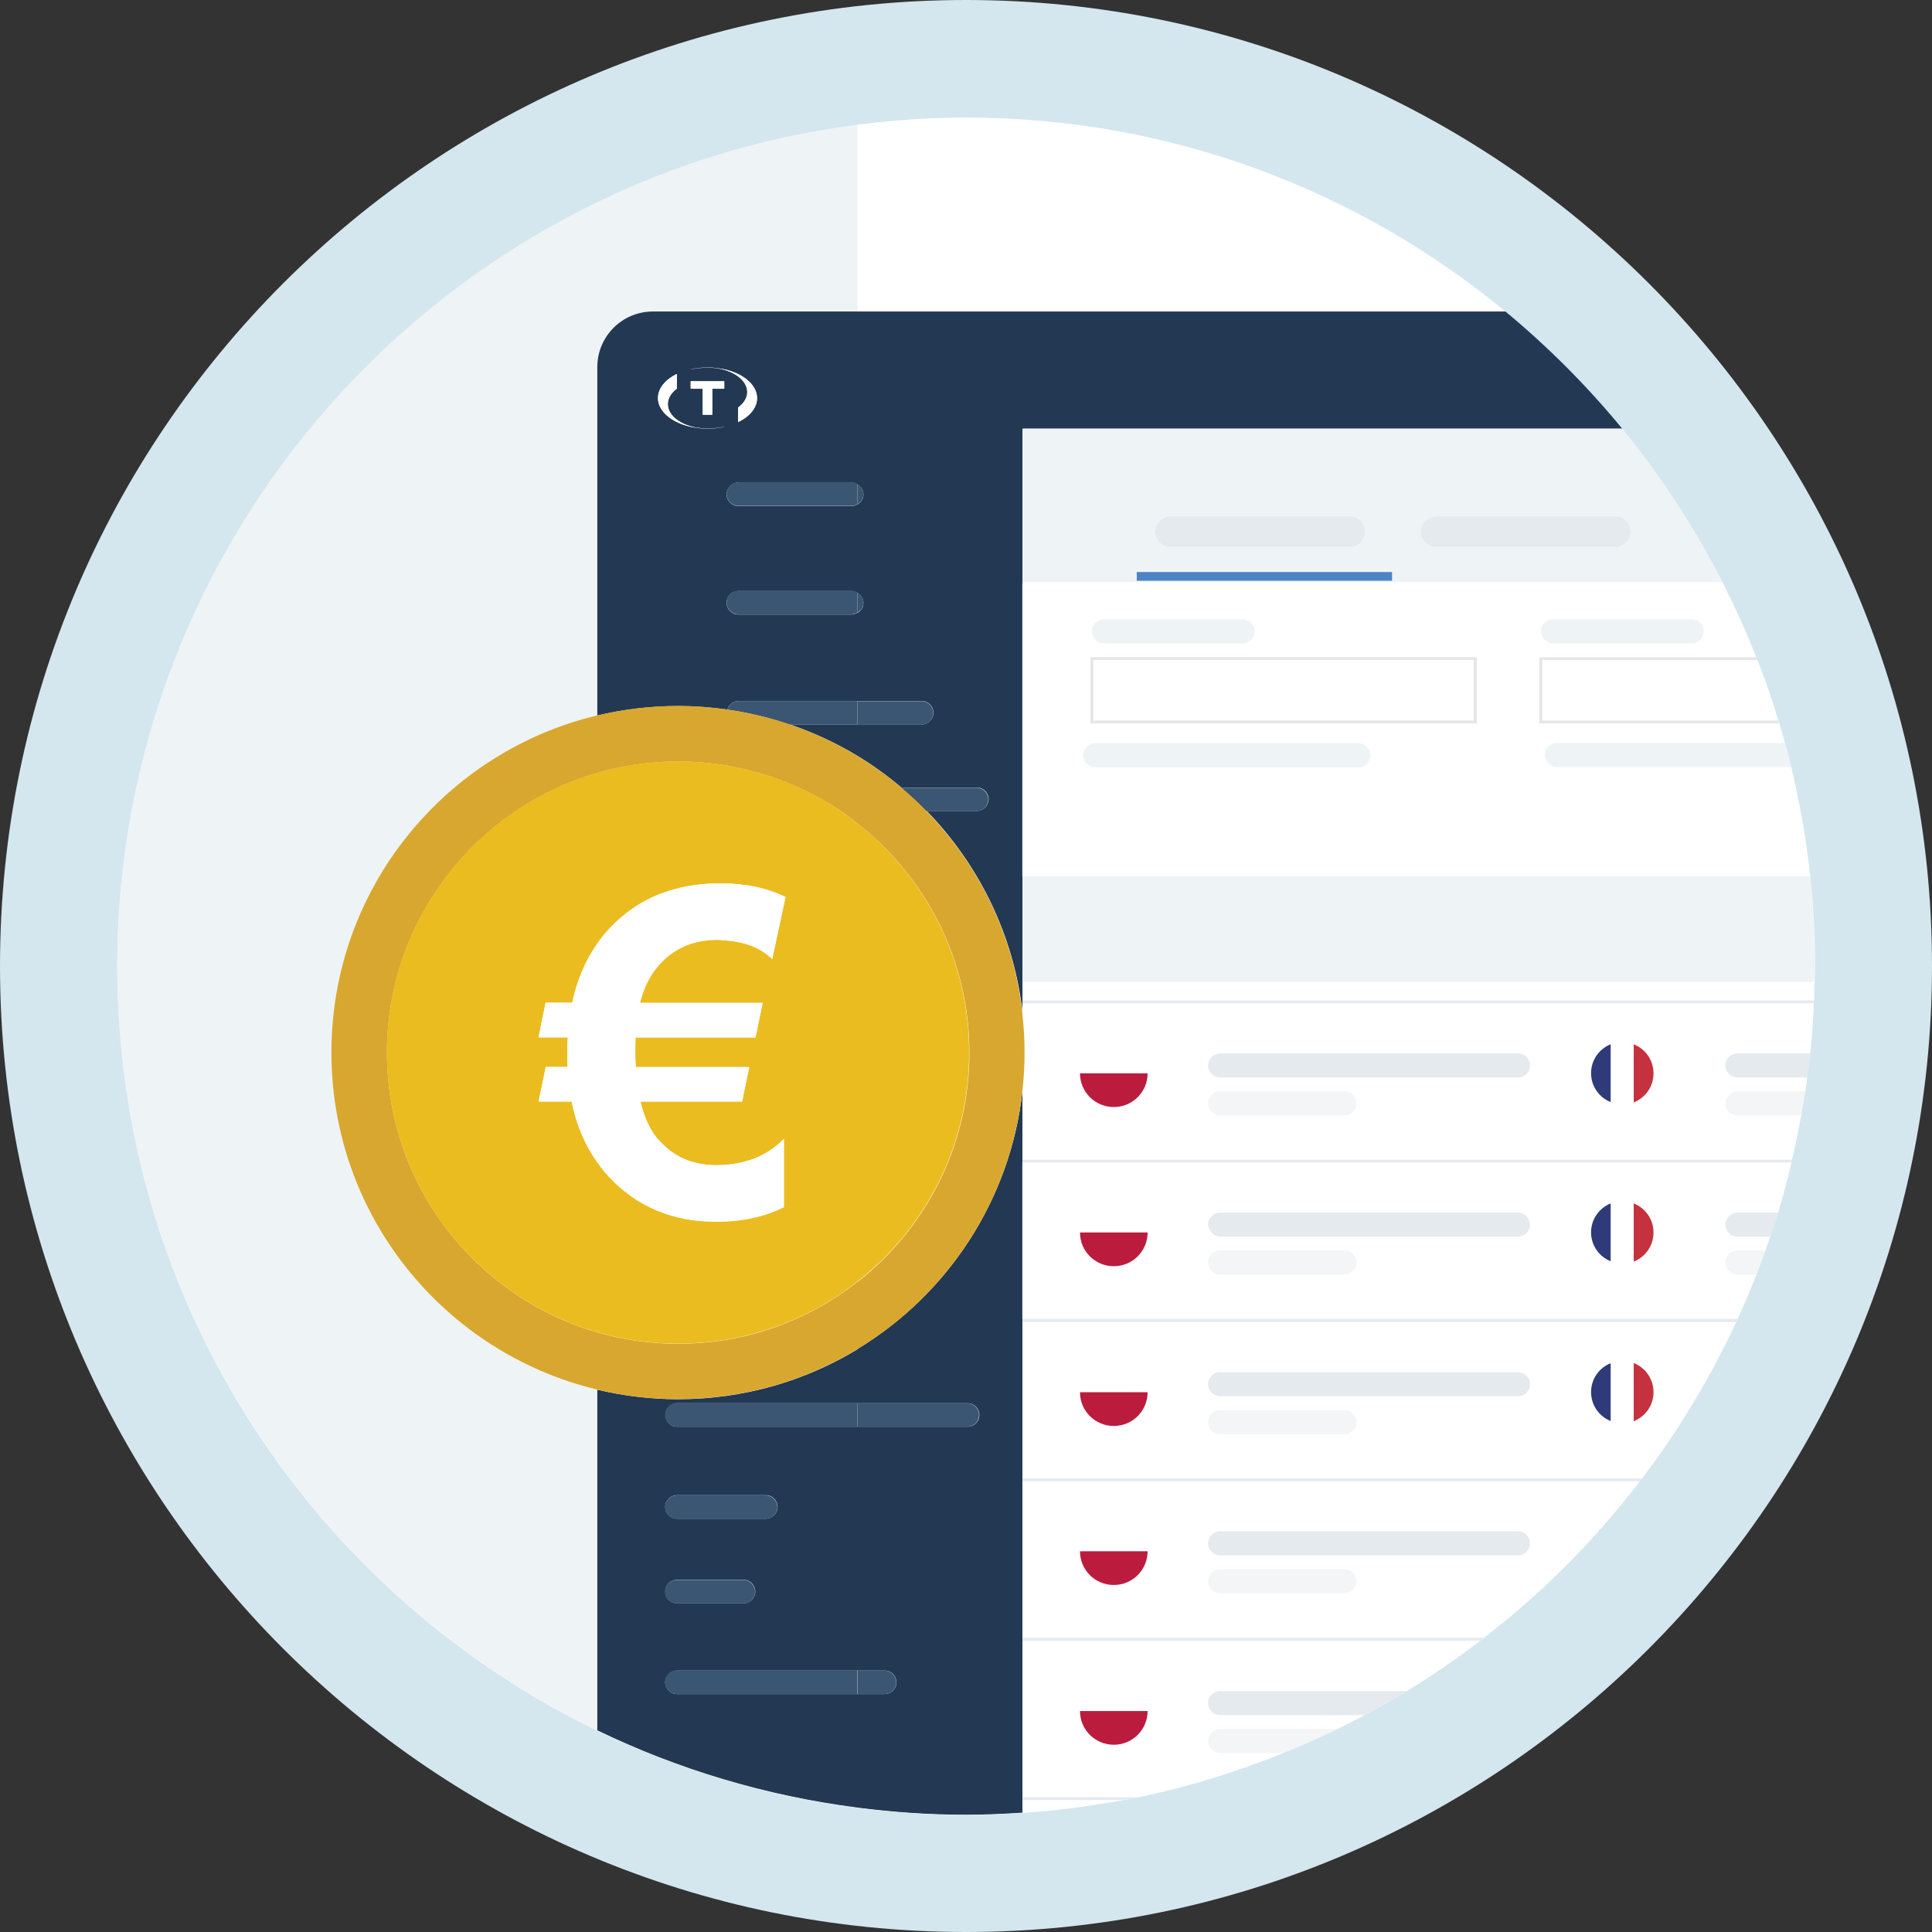 <?xml version="1.0" encoding="UTF-8"?>
<svg xmlns="http://www.w3.org/2000/svg" id="Layer_1" data-name="Layer 1" viewBox="0 0 130 130">
  <rect x="0" y="0" width="130" height="130" fill="#333333" stroke="none"/>
  <defs>
    <style>
      .cls-1 {
        fill: #fff;
      }

      .cls-2 {
        fill: #4d84c4;
      }

      .cls-3 {
        fill: #233953;
      }

      .cls-4 {
        fill: #e5eaf1;
      }

      .cls-5 {
        fill: #2f3a7a;
      }

      .cls-6 {
        fill: #bb1c3e;
      }

      .cls-7 {
        fill: #e4e4e4;
      }

      .cls-8 {
        fill: #ebbc1f;
      }

      .cls-9 {
        fill: #d4e6ee;
      }

      .cls-10 {
        fill: none;
      }

      .cls-11 {
        fill: #eef3f6;
      }

      .cls-12 {
        fill: #e5eaef;
      }

      .cls-13 {
        fill: #d8a72f;
      }

      .cls-14 {
        fill: #f3f5f6;
      }

      .cls-15 {
        fill: #c5313d;
      }

      .cls-16 {
        fill: #3b5672;
      }
    </style>
  </defs>
  <circle class="cls-1" cx="65.26" cy="65.82" r="60.36"></circle>
  <path class="cls-10" d="m101.32,20.96c-9.88-8.16-22.54-13.07-36.32-13.07-2.48,0-4.91.18-7.3.48v12.59h43.63Z"></path>
  <path class="cls-11" d="m7.89,65c0,22.6,13.2,42.18,32.29,51.43v-22.92c-10.26-2.45-17.88-11.67-17.88-22.68s7.63-20.23,17.88-22.68v-23.45c0-2.07,1.68-3.74,3.74-3.74h13.77v-12.59C29.64,11.97,7.89,35.99,7.89,65Z"></path>
  <g>
    <path class="cls-3" d="m101.32,20.96h-57.39c-2.07,0-3.74,1.68-3.74,3.74v23.45c1.75-.42,3.57-.64,5.44-.64,1.12,0,2.23.08,3.31.24.1-.33.39-.58.75-.58h12.33c.44,0,.79.36.79.79s-.36.79-.79.79h-8.86c1.6.55,3.12,1.25,4.55,2.12,1.04.63,2.02,1.34,2.94,2.12h5.08c.44,0,.79.36.79.79s-.36.79-.79.79h-3.37c3.51,3.61,5.87,8.36,6.46,13.64v-.71h0v-.19h0V28.84h40.37c-2.36-2.87-4.98-5.52-7.85-7.88Zm-54.84,3.89c.35-.08.73-.12,1.13-.12,1.84,0,3.33.92,3.33,2.06,0,.66-.5,1.24-1.27,1.62h0v-.99c.38-.28.61-.65.61-1.04,0-.74-.8-1.37-1.9-1.58-.25-.04-.5-.06-.77-.06-.4,0-.77.04-1.13.12h0Zm2.25,3.87c-.35.08-.73.12-1.13.12-1.84,0-3.33-.92-3.33-2.06,0-.66.5-1.24,1.27-1.62h0v.99c-.38.28-.61.65-.61,1.04,0,.74.8,1.37,1.9,1.58.25.04.5.06.77.06.4,0,.77-.04,1.13-.12h0Zm0-2.57h-.81v1.75h-.64v-1.75h-.81v-.5h2.25v.5Zm8.96,15.08c-.12.07-.24.12-.39.12h-7.62c-.44,0-.79-.36-.79-.79s.36-.79.79-.79h7.62c.14,0,.27.05.39.12.24.14.41.38.41.68s-.17.54-.41.68Zm0-7.3c-.12.07-.24.12-.39.12h-7.62c-.44,0-.79-.36-.79-.79s.36-.79.79-.79h7.62c.14,0,.27.05.39.12.24.14.41.38.41.68s-.17.54-.41.68Z"></path>
    <path class="cls-3" d="m57.7,90.79c-3.52,2.13-7.65,3.36-12.07,3.36-1.87,0-3.69-.23-5.44-.64v22.92c5.42,2.62,11.31,4.4,17.51,5.2,2.39.31,4.83.48,7.3.48,1.28,0,2.54-.06,3.8-.14v-.85h0v-.19h0v-10.52h0v-.23h0v-10.52h0v-.19h0v-10.52h0v-.23h0v-10.52h0v-.19h0v-4.59c-.82,7.36-5.06,13.69-11.1,17.35Zm-12.15,15.51h4.48c.44,0,.79.36.79.79s-.36.79-.79.79h-4.48c-.44,0-.79-.36-.79-.79s.36-.79.79-.79Zm-.79-4.9c0-.44.36-.79.79-.79h5.98c.44,0,.79.36.79.79s-.36.79-.79.79h-5.98c-.44,0-.79-.36-.79-.79Zm14.77,12.59h-13.98c-.44,0-.79-.36-.79-.79s.36-.79.79-.79h13.98c.44,0,.79.36.79.79s-.36.79-.79.79Zm6.37-18.78c0,.44-.36.79-.79.79h-19.55c-.44,0-.79-.36-.79-.79s.36-.79.79-.79h19.55c.44,0,.79.36.79.79Z"></path>
  </g>
  <path class="cls-11" d="m68.8,39.18h47.11c-1.88-3.69-4.14-7.16-6.74-10.33h-40.37v10.33Zm27.85-4.43h12.03c.57,0,1.04.46,1.04,1.04s-.46,1.04-1.04,1.04h-12.03c-.57,0-1.04-.46-1.04-1.04s.46-1.04,1.04-1.04Zm-17.86,0h12.03c.57,0,1.04.46,1.04,1.04s-.46,1.04-1.04,1.04h-12.03c-.57,0-1.04-.46-1.04-1.04s.46-1.04,1.04-1.04Zm-2.29,3.75h17.18v.59h-17.18v-.59Z"></path>
  <path class="cls-1" d="m68.8,58.97h52.99c-.26-2.5-.7-4.95-1.28-7.35h-15.75c-.45,0-.81-.36-.81-.81s.36-.81.81-.81h15.33c-.12-.44-.25-.89-.38-1.33h-16.13v-4.45h14.59c-.68-1.72-1.43-3.4-2.27-5.04h-47.11v19.79Zm35.7-17.32h9.33c.45,0,.81.36.81.81s-.36.81-.81.81h-9.33c-.45,0-.81-.36-.81-.81s.36-.81.81-.81Zm-30.21,0h9.33c.45,0,.81.36.81.81s-.36.81-.81.81h-9.33c-.45,0-.81-.36-.81-.81s.36-.81.81-.81Zm-.91,2.56h25.99v4.45h-25.99v-4.45Zm.33,5.78h17.69c.45,0,.81.36.81.81s-.36.81-.81.81h-17.69c-.45,0-.81-.36-.81-.81s.36-.81.81-.81Z"></path>
  <polygon class="cls-1" points="74.95 80.65 74.95 80.65 74.95 80.65 74.95 80.65"></polygon>
  <path class="cls-1" d="m68.8,88.74h48.12c.45-.98.87-1.97,1.26-2.98h-1.28c-.45,0-.81-.36-.81-.81s.36-.81.81-.81h1.89c.11-.31.21-.62.32-.93h-2.21c-.45,0-.81-.36-.81-.81h0c0-.45.36-.81.81-.81h2.74c.34-1.11.63-2.24.9-3.37h-51.75v10.52Zm39.59-7.77c.24-.09.5-.15.77-.15s.53.06.77.15c.78.31,1.33,1.06,1.33,1.95s-.55,1.65-1.33,1.95c-.24.09-.5.15-.77.15s-.53-.06-.77-.15c-.78-.31-1.33-1.06-1.33-1.95s.55-1.65,1.33-1.95Zm-27.1,1.43c0-.45.36-.81.81-.81h20.04c.45,0,.81.36.81.81h0c0,.45-.36.81-.81.81h-20.04c-.45,0-.81-.36-.81-.81h0Zm.81,1.74h8.36c.45,0,.81.36.81.81s-.36.81-.81.81h-8.36c-.45,0-.81-.36-.81-.81s.36-.81.81-.81Zm-7.15-3.49c1.26,0,2.27,1.02,2.27,2.27s-1.02,2.27-2.27,2.27c0,0,0,0,0,0s0,0,0,0c-1.26,0-2.27-1.02-2.27-2.27s1.02-2.27,2.27-2.27c0,0,0,0,0,0s0,0,0,0Z"></path>
  <polygon class="cls-1" points="74.95 69.95 74.95 69.95 74.95 69.95 74.95 69.95"></polygon>
  <polygon class="cls-1" points="74.95 74.49 74.95 74.49 74.95 74.49 74.95 74.49"></polygon>
  <path class="cls-1" d="m68.8,67.32h53.25c.02-.42.02-.84.03-1.26h-53.28v1.26Z"></path>
  <path class="cls-1" d="m68.8,68.22c.1.86.15,1.73.15,2.61s-.05,1.75-.15,2.61v4.59h51.79c.23-.98.43-1.98.61-2.98h-4.3c-.45,0-.81-.36-.81-.81s.36-.81.81-.81h4.57c.05-.31.08-.62.12-.93h-4.69c-.45,0-.81-.36-.81-.81s.36-.81.81-.81h4.9c.11-1.11.19-2.24.24-3.37h-53.25v.71Zm39.59,2.05c.24-.09.5-.15.77-.15s.53.06.77.15c.78.31,1.33,1.06,1.33,1.95s-.55,1.65-1.33,1.95c-.24.09-.5.15-.77.15s-.53-.06-.77-.15c-.78-.31-1.33-1.06-1.33-1.95s.55-1.65,1.33-1.95Zm-26.29.62h20.04c.45,0,.81.36.81.81s-.36.81-.81.81h-20.04c-.45,0-.81-.36-.81-.81s.36-.81.81-.81Zm0,2.55h8.36c.45,0,.81.36.81.81s-.36.81-.81.81h-8.36c-.45,0-.81-.36-.81-.81s.36-.81.81-.81Zm-7.15-3.49c1.26,0,2.27,1.02,2.27,2.27s-1.02,2.27-2.27,2.27c0,0,0,0,0,0s0,0,0,0c-1.26,0-2.27-1.02-2.27-2.27s1.02-2.27,2.27-2.27c0,0,0,0,0,0s0,0,0,0Z"></path>
  <path class="cls-1" d="m68.8,120.94h7.74c3.39-.7,6.66-1.71,9.8-2.98h-4.24c-.45,0-.81-.36-.81-.81s.36-.81.81-.81h7.89c.61-.3,1.22-.61,1.82-.93h-9.71c-.45,0-.81-.36-.81-.81s.36-.81.81-.81h12.56c1.7-1.04,3.34-2.17,4.92-3.37h-30.77v10.52Zm6.15-8.08c1.26,0,2.27,1.02,2.27,2.27s-1.02,2.27-2.27,2.27c0,0,0,0,0,0s0,0,0,0c-1.26,0-2.27-1.02-2.27-2.27s1.02-2.27,2.27-2.27c0,0,0,0,0,0s0,0,0,0Z"></path>
  <polygon class="cls-1" points="74.95 102.11 74.95 102.11 74.95 102.11 74.95 102.11"></polygon>
  <polygon class="cls-1" points="74.95 85.2 74.95 85.2 74.95 85.2 74.95 85.2"></polygon>
  <polygon class="cls-1" points="74.95 106.65 74.95 106.65 74.95 106.65 74.95 106.65"></polygon>
  <polygon class="cls-1" points="74.95 117.4 74.95 117.4 74.95 117.4 74.95 117.4"></polygon>
  <polygon class="cls-1" points="74.95 112.85 74.95 112.85 74.95 112.85 74.95 112.85"></polygon>
  <polygon class="cls-1" points="74.95 91.4 74.95 91.4 74.95 91.4 74.95 91.4"></polygon>
  <path class="cls-1" d="m68.8,99.48h41.69c2.47-3.25,4.6-6.78,6.33-10.52h-48.02v10.52Zm39.59-7.77c.24-.09.5-.15.77-.15s.53.06.77.15c.78.31,1.33,1.06,1.33,1.95s-.55,1.65-1.33,1.95c-.24.09-.5.15-.77.15s-.53-.06-.77-.15c-.78-.31-1.33-1.06-1.33-1.95s.55-1.65,1.33-1.95Zm-26.29.62h20.04c.45,0,.81.36.81.81s-.36.81-.81.81h-20.04c-.45,0-.81-.36-.81-.81s.36-.81.81-.81Zm0,2.55h8.36c.45,0,.81.36.81.81s-.36.81-.81.81h-8.36c-.45,0-.81-.36-.81-.81s.36-.81.81-.81Zm-7.15-3.49c1.26,0,2.27,1.02,2.27,2.27s-1.02,2.27-2.27,2.27c0,0,0,0,0,0s0,0,0,0c-1.26,0-2.27-1.02-2.27-2.27s1.02-2.27,2.27-2.27c0,0,0,0,0,0s0,0,0,0Z"></path>
  <path class="cls-1" d="m68.8,121.97c2.28-.15,4.52-.44,6.71-.85h-6.71v.85Z"></path>
  <polygon class="cls-1" points="74.95 95.95 74.95 95.95 74.95 95.95 74.95 95.95"></polygon>
  <path class="cls-1" d="m68.8,110.19h31.06c2.76-2.14,5.33-4.51,7.66-7.11.06-.07.12-.15.18-.21.92-1.03,1.8-2.1,2.64-3.2h-41.54v10.52Zm13.3-7.15h20.04c.45,0,.81.36.81.81s-.36.81-.81.81h-20.04c-.45,0-.81-.36-.81-.81s.36-.81.81-.81Zm0,2.55h8.36c.45,0,.81.36.81.81s-.36.81-.81.81h-8.36c-.45,0-.81-.36-.81-.81s.36-.81.81-.81Zm-7.15-3.49c1.26,0,2.27,1.02,2.27,2.27s-1.02,2.27-2.27,2.27c0,0,0,0,0,0s0,0,0,0c-1.26,0-2.27-1.02-2.27-2.27s1.02-2.27,2.27-2.27c0,0,0,0,0,0s0,0,0,0Z"></path>
  <path class="cls-11" d="m68.8,66.07h53.28c0-.36.03-.71.03-1.07,0-2.04-.11-4.05-.32-6.03h-52.99v7.1Z"></path>
  <path class="cls-16" d="m58.1,33.26c0-.29-.17-.54-.41-.68v1.36c.24-.14.41-.38.41-.68Z"></path>
  <path class="cls-16" d="m49.68,32.46c-.44,0-.79.36-.79.79s.36.79.79.79h7.62c.14,0,.27-.05.39-.12v-1.36c-.12-.07-.24-.12-.39-.12h-7.62Z"></path>
  <path class="cls-16" d="m58.1,40.55c0-.29-.17-.54-.41-.68v1.36c.24-.14.41-.38.41-.68Z"></path>
  <path class="cls-16" d="m49.68,39.76c-.44,0-.79.36-.79.79s.36.79.79.79h7.62c.14,0,.27-.05.39-.12v-1.36c-.12-.07-.24-.12-.39-.12h-7.62Z"></path>
  <path class="cls-16" d="m62.01,48.76c.44,0,.79-.36.79-.79s-.36-.79-.79-.79h-4.31v1.59h4.31Z"></path>
  <path class="cls-16" d="m48.93,47.75c1.45.21,2.86.55,4.22,1.01h4.55v-1.59h-8.01c-.36,0-.65.25-.75.58Z"></path>
  <path class="cls-16" d="m62.34,54.58h3.37c.44,0,.79-.36.79-.79s-.36-.79-.79-.79h-5.08c.59.5,1.16,1.03,1.7,1.59Z"></path>
  <path class="cls-16" d="m65.09,96c.44,0,.79-.36.79-.79s-.36-.79-.79-.79h-7.4v1.59h7.4Z"></path>
  <path class="cls-16" d="m44.75,95.21c0,.44.36.79.79.79h12.15v-1.59h-12.15c-.44,0-.79.36-.79.79Z"></path>
  <path class="cls-16" d="m45.54,102.2h5.98c.44,0,.79-.36.79-.79s-.36-.79-.79-.79h-5.98c-.44,0-.79.36-.79.79s.36.79.79.79Z"></path>
  <path class="cls-16" d="m45.54,107.89h4.48c.44,0,.79-.36.79-.79s-.36-.79-.79-.79h-4.48c-.44,0-.79.36-.79.79s.36.79.79.79Z"></path>
  <path class="cls-16" d="m59.52,113.99c.44,0,.79-.36.79-.79s-.36-.79-.79-.79h-1.82v1.59h1.82Z"></path>
  <path class="cls-16" d="m44.75,113.2c0,.44.36.79.79.79h12.15v-1.59h-12.15c-.44,0-.79.36-.79.79Z"></path>
  <polygon class="cls-1" points="46.48 26.16 47.29 26.16 47.29 27.91 47.93 27.91 47.93 26.16 48.74 26.16 48.74 25.66 46.48 25.66 46.48 26.16"></polygon>
  <path class="cls-1" d="m48.38,24.8c1.1.2,1.9.83,1.9,1.58,0,.4-.23.76-.61,1.04v.97h0c.77-.36,1.27-.95,1.27-1.6,0-1.14-1.49-2.06-3.33-2.06-.4,0-.77.04-1.13.12h0c.35-.07.73-.11,1.13-.11.26,0,.52.02.77.06Z"></path>
  <path class="cls-1" d="m48.74,28.72h0c-.35.07-.73.11-1.13.11-.26,0-.52-.02-.77-.06-1.1-.2-1.9-.83-1.9-1.58,0-.4.23-.76.61-1.04v-.97h0v-.02c-.77.38-1.27.96-1.27,1.62,0,1.14,1.49,2.06,3.33,2.06.4,0,.77-.04,1.13-.12Z"></path>
  <path class="cls-12" d="m78.78,36.82h12.03c.57,0,1.04-.46,1.04-1.04s-.46-1.04-1.04-1.04h-12.03c-.57,0-1.04.46-1.04,1.04s.46,1.04,1.04,1.04Z"></path>
  <path class="cls-11" d="m73.7,51.63h17.69c.45,0,.81-.36.81-.81s-.36-.81-.81-.81h-17.69c-.45,0-.81.36-.81.81s.36.81.81.81Z"></path>
  <path class="cls-11" d="m74.28,43.29h9.33c.45,0,.81-.36.81-.81s-.36-.81-.81-.81h-9.33c-.45,0-.81.36-.81.81s.36.81.81.81Z"></path>
  <path class="cls-11" d="m104.5,43.29h9.33c.45,0,.81-.36.81-.81s-.36-.81-.81-.81h-9.33c-.45,0-.81.36-.81.81s.36.81.81.81Z"></path>
  <path class="cls-11" d="m103.95,50.81c0,.45.36.81.81.81h15.75c-.13-.55-.27-1.09-.42-1.63h-15.33c-.45,0-.81.36-.81.81Z"></path>
  <path class="cls-12" d="m96.65,36.82h12.03c.57,0,1.04-.46,1.04-1.04s-.46-1.04-1.04-1.04h-12.03c-.57,0-1.04.46-1.04,1.04s.46,1.04,1.04,1.04Z"></path>
  <rect class="cls-2" x="76.49" y="38.49" width="17.18" height=".59"></rect>
  <rect class="cls-1" x="73.56" y="44.41" width="25.61" height="4.08"></rect>
  <path class="cls-7" d="m99.37,44.22h-25.99v4.45h25.99v-4.45Zm-.09,4.36h-25.8v-4.26h25.8v4.26Z"></path>
  <path class="cls-7" d="m73.47,48.58h25.8v-4.26h-25.8v4.26Zm.09-4.17h25.61v4.08h-25.61v-4.08Z"></path>
  <path class="cls-1" d="m103.77,48.48h15.89c-.42-1.38-.89-2.74-1.41-4.08h-14.48v4.08Z"></path>
  <path class="cls-7" d="m103.59,48.67h16.13s-.02-.06-.03-.09h-16.01v-4.26h14.53s-.02-.06-.04-.09h-14.59v4.45Z"></path>
  <path class="cls-7" d="m103.68,48.58h16.01s-.02-.06-.03-.09h-15.89v-4.08h14.48s-.02-.06-.04-.09h-14.53v4.26Z"></path>
  <path class="cls-1" d="m72.68,72.22h4.55c0-1.26-1.02-2.27-2.27-2.27h0c-1.26,0-2.27,1.02-2.27,2.27Z"></path>
  <path class="cls-6" d="m74.95,74.49h0c1.26,0,2.27-1.02,2.27-2.27h-4.55c0,1.26,1.02,2.27,2.27,2.27Z"></path>
  <path class="cls-5" d="m108.39,74.17v-3.91c-.78.31-1.33,1.06-1.33,1.95s.55,1.65,1.33,1.95Z"></path>
  <path class="cls-1" d="m109.16,74.32c.27,0,.53-.06.77-.15v-3.91c-.24-.09-.5-.15-.77-.15s-.53.06-.77.15v3.91c.24.09.5.15.77.15Z"></path>
  <path class="cls-15" d="m111.26,72.22c0-.89-.55-1.65-1.33-1.95v3.91c.78-.31,1.33-1.06,1.33-1.95Z"></path>
  <path class="cls-12" d="m82.1,72.5h20.04c.45,0,.81-.36.81-.81s-.36-.81-.81-.81h-20.04c-.45,0-.81.36-.81.81s.36.81.81.81Z"></path>
  <path class="cls-14" d="m82.1,75.05h8.36c.45,0,.81-.36.81-.81s-.36-.81-.81-.81h-8.36c-.45,0-.81.36-.81.81s.36.81.81.81Z"></path>
  <path class="cls-12" d="m116.1,71.69c0,.45.36.81.81.81h4.69c.07-.54.15-1.08.21-1.62h-4.9c-.45,0-.81.36-.81.81Z"></path>
  <path class="cls-14" d="m116.1,74.24c0,.45.36.81.81.81h4.3c.1-.54.2-1.08.28-1.62h-4.57c-.45,0-.81.36-.81.81Z"></path>
  <rect class="cls-4" x="68.8" y="67.32" width="0" height=".19"></rect>
  <path class="cls-4" d="m68.8,67.51h53.25c0-.06,0-.12,0-.19h-53.25v.19Z"></path>
  <path class="cls-1" d="m72.68,82.93h4.55c0-1.26-1.02-2.27-2.27-2.27h0c-1.26,0-2.27,1.02-2.27,2.27Z"></path>
  <path class="cls-6" d="m74.95,85.2h0c1.26,0,2.27-1.02,2.27-2.27h-4.55c0,1.26,1.02,2.27,2.27,2.27Z"></path>
  <path class="cls-5" d="m108.39,84.88v-3.91c-.78.31-1.33,1.06-1.33,1.95s.55,1.65,1.33,1.95Z"></path>
  <path class="cls-1" d="m109.16,85.03c.27,0,.53-.06.77-.15v-3.91c-.24-.09-.5-.15-.77-.15s-.53.06-.77.15v3.91c.24.09.5.15.77.15Z"></path>
  <path class="cls-15" d="m111.26,82.93c0-.89-.55-1.65-1.33-1.95v3.91c.78-.31,1.33-1.06,1.33-1.95Z"></path>
  <rect class="cls-12" x="81.29" y="81.59" width="21.66" height="1.62" rx=".81" ry=".81"></rect>
  <path class="cls-14" d="m82.1,85.76h8.36c.45,0,.81-.36.81-.81s-.36-.81-.81-.81h-8.36c-.45,0-.81.36-.81.81s.36.81.81.81Z"></path>
  <path class="cls-12" d="m116.1,82.4h0c0,.45.36.81.81.81h2.21c.18-.54.36-1.07.53-1.62h-2.74c-.45,0-.81.36-.81.81Z"></path>
  <path class="cls-14" d="m116.1,84.95c0,.45.36.81.81.81h1.28c.21-.54.42-1.07.61-1.62h-1.89c-.45,0-.81.36-.81.81Z"></path>
  <rect class="cls-4" x="68.8" y="88.74" width="0" height=".04"></rect>
  <path class="cls-4" d="m68.8,88.78h48.11s.01-.03.02-.04h-48.12v.04Z"></path>
  <rect class="cls-4" x="68.8" y="78.03" width="0" height=".19"></rect>
  <path class="cls-4" d="m68.8,78.22h51.75c.01-.06.03-.12.04-.19h-51.79v.19Z"></path>
  <path class="cls-1" d="m72.68,93.67h4.55c0-1.26-1.02-2.27-2.27-2.27h0c-1.26,0-2.27,1.02-2.27,2.27Z"></path>
  <path class="cls-6" d="m74.95,95.95h0c1.26,0,2.27-1.02,2.27-2.27h-4.55c0,1.26,1.02,2.27,2.27,2.27Z"></path>
  <path class="cls-5" d="m108.39,95.63v-3.91c-.78.31-1.33,1.06-1.33,1.95s.55,1.65,1.33,1.95Z"></path>
  <path class="cls-1" d="m109.16,95.78c.27,0,.53-.06.77-.15v-3.91c-.24-.09-.5-.15-.77-.15s-.53.06-.77.15v3.91c.24.09.5.15.77.15Z"></path>
  <path class="cls-15" d="m111.26,93.67c0-.89-.55-1.65-1.33-1.95v3.91c.78-.31,1.33-1.06,1.33-1.95Z"></path>
  <path class="cls-12" d="m82.1,93.95h20.04c.45,0,.81-.36.81-.81s-.36-.81-.81-.81h-20.04c-.45,0-.81.36-.81.81s.36.81.81.81Z"></path>
  <path class="cls-14" d="m82.1,96.51h8.36c.45,0,.81-.36.81-.81s-.36-.81-.81-.81h-8.36c-.45,0-.81.36-.81.81s.36.81.81.81Z"></path>
  <rect class="cls-4" x="68.8" y="88.92" width="0" height=".04"></rect>
  <path class="cls-4" d="m68.8,88.96h48.02s.01-.03.02-.04h-48.04v.04Z"></path>
  <rect class="cls-4" x="68.8" y="88.78" width="0" height=".15"></rect>
  <path class="cls-4" d="m68.8,88.92h48.04s.04-.1.07-.15h-48.11v.15Z"></path>
  <path class="cls-1" d="m72.68,104.38h4.55c0-1.26-1.02-2.27-2.27-2.27h0c-1.26,0-2.27,1.02-2.27,2.27Z"></path>
  <path class="cls-6" d="m74.95,106.65h0c1.26,0,2.27-1.02,2.27-2.27h-4.55c0,1.26,1.02,2.27,2.27,2.27Z"></path>
  <path class="cls-5" d="m107.52,103.08c.06-.07.12-.14.18-.21-.07.06-.12.14-.18.21Z"></path>
  <path class="cls-12" d="m82.1,104.66h20.04c.45,0,.81-.36.81-.81s-.36-.81-.81-.81h-20.04c-.45,0-.81.36-.81.81s.36.81.81.81Z"></path>
  <path class="cls-14" d="m82.1,107.21h8.36c.45,0,.81-.36.81-.81s-.36-.81-.81-.81h-8.36c-.45,0-.81.36-.81.81s.36.81.81.81Z"></path>
  <rect class="cls-4" x="68.8" y="110.19" width="0" height=".04"></rect>
  <path class="cls-4" d="m68.8,110.23h31.01s.03-.03.05-.04h-31.06v.04Z"></path>
  <rect class="cls-4" x="68.8" y="99.48" width="0" height=".19"></rect>
  <path class="cls-4" d="m68.8,99.67h41.54c.05-.06.1-.12.15-.19h-41.69v.19Z"></path>
  <path class="cls-1" d="m72.68,115.13h4.55c0-1.26-1.02-2.27-2.27-2.27h0c-1.26,0-2.27,1.02-2.27,2.27Z"></path>
  <path class="cls-6" d="m74.95,117.4h0c1.26,0,2.27-1.02,2.27-2.27h-4.55c0,1.26,1.02,2.27,2.27,2.27Z"></path>
  <path class="cls-12" d="m81.29,114.6c0,.45.36.81.81.81h9.71c.96-.52,1.92-1.05,2.85-1.62h-12.56c-.45,0-.81.36-.81.81Z"></path>
  <path class="cls-14" d="m81.29,117.15c0,.45.36.81.81.81h4.24c1.24-.5,2.46-1.04,3.65-1.62h-7.89c-.45,0-.81.36-.81.81Z"></path>
  <rect class="cls-4" x="68.8" y="110.38" width="0" height=".04"></rect>
  <path class="cls-4" d="m68.8,110.42h30.77s.03-.03.05-.04h-30.82v.04Z"></path>
  <rect class="cls-4" x="68.8" y="110.23" width="0" height=".15"></rect>
  <path class="cls-4" d="m68.8,110.38h30.82c.06-.05.12-.1.19-.15h-31.01v.15Z"></path>
  <rect class="cls-4" x="68.8" y="120.94" width="0" height=".19"></rect>
  <path class="cls-4" d="m68.8,121.12h6.71c.34-.06.69-.12,1.03-.19h-7.74v.19Z"></path>
  <path class="cls-13" d="m68.8,68.22c-.59-5.28-2.94-10.03-6.46-13.64-.54-.56-1.11-1.09-1.7-1.59-.92-.78-1.91-1.49-2.94-2.12-1.42-.86-2.95-1.57-4.55-2.12-1.35-.46-2.76-.8-4.22-1.01-1.08-.15-2.18-.24-3.31-.24-1.87,0-3.69.23-5.44.64-10.26,2.45-17.88,11.67-17.88,22.68s7.63,20.23,17.88,22.68c1.75.42,3.57.64,5.44.64,4.42,0,8.55-1.23,12.07-3.36,6.04-3.66,10.28-9.99,11.1-17.35.1-.86.15-1.73.15-2.61s-.05-1.75-.15-2.61Zm-11.1,18.03c-1.17.92-2.45,1.71-3.82,2.35-1.62.75-3.35,1.3-5.17,1.58-1,.16-2.03.24-3.08.24-1.89,0-3.71-.27-5.44-.77-8.16-2.36-14.15-9.9-14.15-18.82s5.99-16.46,14.15-18.82c1.73-.5,3.55-.77,5.44-.77,2.88,0,5.62.63,8.09,1.75,1,.45,1.95.98,2.85,1.59.39.26.77.55,1.14.84,4.58,3.59,7.52,9.16,7.52,15.42s-2.95,11.83-7.52,15.42Z"></path>
  <path class="cls-8" d="m57.7,55.41c-.37-.29-.75-.57-1.14-.84-.9-.61-1.85-1.14-2.85-1.59-2.47-1.12-5.2-1.75-8.09-1.75-1.89,0-3.71.27-5.44.77-8.16,2.36-14.15,9.9-14.15,18.82s5.99,16.46,14.15,18.82c1.73.5,3.55.77,5.44.77,1.05,0,2.07-.08,3.08-.24,1.82-.29,3.55-.83,5.17-1.58,1.37-.64,2.65-1.43,3.82-2.35,4.58-3.59,7.52-9.16,7.52-15.42s-2.95-11.83-7.52-15.42Zm-17.51,22.79c-.83-1.16-1.41-2.52-1.72-4.08h-2.22l.48-2.33h1.47c-.01-.24-.02-.49-.02-.77,0-.46,0-.87.03-1.22h-1.97l.48-2.33h1.79c.32-1.51.88-2.83,1.68-3.97.25-.36.53-.71.83-1.03,1.89-2.02,4.38-3.03,7.46-3.03,1.68,0,3.14.31,4.38.92l-.52,2.42-.34,1.59-.03.15c-.06-.06-.13-.09-.19-.15-.7-.62-1.65-.98-2.83-1.08-.23-.02-.45-.05-.7-.05-1.63,0-2.95.59-3.96,1.76-.57.66-.98,1.49-1.22,2.48h8.25l-.48,2.33h-8.07c-.01.23-.02.53-.02.89s0,.72.03,1.1h7.64l-.1.46-.38,1.86h-6.84c.25,1.07.64,1.91,1.16,2.52.17.2.36.38.55.55.57.51,1.22.85,1.95,1.04.44.11.91.18,1.4.18,1.92,0,3.45-.59,4.59-1.77v4.59c-1.3.65-2.82.98-4.55.98-2.92,0-5.32-1-7.2-3-.3-.32-.56-.65-.81-1Z"></path>
  <path class="cls-1" d="m51.97,64.53l.03-.15h-.22c.06.05.13.09.19.15Z"></path>
  <path class="cls-1" d="m46.75,78.23c-.73-.19-1.38-.54-1.95-1.04-.19-.17-.37-.35-.55-.55-.52-.61-.91-1.45-1.16-2.52h6.84l.38-1.86.1-.46h-7.64c-.02-.38-.03-.74-.03-1.1s0-.66.02-.89h8.07l.48-2.33h-8.25c.24-.99.65-1.82,1.22-2.48,1.01-1.17,2.33-1.76,3.96-1.76.25,0,.47.03.7.05,1.18.1,2.13.46,2.83,1.08h.22l.34-1.59.52-2.42c-1.24-.61-2.7-.92-4.38-.92-3.08,0-5.57,1.01-7.46,3.03-.3.32-.58.67-.83,1.03-.8,1.14-1.36,2.46-1.68,3.97h-1.79l-.48,2.33h1.97c-.02.35-.03.76-.03,1.22,0,.27,0,.52.02.77h-1.47l-.48,2.33h2.22c.32,1.56.89,2.92,1.72,4.08.25.35.52.69.81,1,1.88,2,4.28,3,7.2,3,1.73,0,3.25-.33,4.55-.98v-4.59c-1.14,1.18-2.67,1.77-4.59,1.77-.5,0-.96-.06-1.4-.18Z"></path>
  <g>
    <path class="cls-10" d="m121.79,58.97c-.26-2.5-.7-4.95-1.28-7.35-.13-.55-.27-1.09-.42-1.63-.12-.44-.25-.89-.38-1.33,0-.03-.02-.06-.03-.09s-.02-.06-.03-.09c-.42-1.38-.89-2.74-1.41-4.08-.01-.03-.02-.06-.04-.09-.01-.03-.02-.06-.04-.09-.68-1.72-1.43-3.4-2.27-5.04-1.88-3.69-4.14-7.16-6.74-10.33-2.36-2.87-4.98-5.52-7.85-7.88-9.88-8.16-22.54-13.07-36.32-13.07-2.48,0-4.91.18-7.3.48C29.64,11.97,7.89,35.99,7.89,65c0,22.6,13.2,42.18,32.29,51.43,5.42,2.62,11.31,4.4,17.51,5.2,2.39.31,4.83.48,7.3.48,1.28,0,2.54-.06,3.8-.14,2.28-.15,4.52-.44,6.71-.85.34-.06.69-.12,1.03-.19,3.39-.7,6.66-1.71,9.8-2.98,1.24-.5,2.46-1.04,3.65-1.62.61-.3,1.22-.61,1.82-.93.96-.52,1.92-1.05,2.85-1.62,1.7-1.04,3.34-2.17,4.92-3.37.02-.01.03-.03.05-.04.06-.05.12-.1.19-.15.02-.01.03-.03.05-.04,2.76-2.14,5.33-4.51,7.66-7.11.06-.07.12-.14.18-.21.92-1.03,1.8-2.1,2.64-3.2.05-.06.1-.12.15-.19,2.47-3.25,4.6-6.78,6.33-10.52,0-.01.01-.03.02-.04.02-.05.04-.1.07-.15,0-.01.01-.03.02-.04.45-.98.87-1.97,1.26-2.98.21-.54.42-1.07.61-1.62.11-.31.21-.62.32-.93.18-.54.36-1.07.53-1.62.34-1.11.63-2.24.9-3.37.01-.06.03-.12.04-.19.23-.98.43-1.98.61-2.98.1-.54.2-1.08.28-1.62.05-.31.08-.62.12-.93.07-.54.15-1.08.21-1.62.11-1.11.19-2.24.24-3.37,0-.06,0-.12,0-.19.02-.42.02-.84.03-1.26,0-.36.03-.71.03-1.07,0-2.04-.11-4.05-.32-6.03Z"></path>
    <path class="cls-9" d="m65,0C29.16,0,0,29.16,0,65s29.16,65,65,65,65-29.16,65-65S100.84,0,65,0Zm57.05,67.32c0,.06,0,.12,0,.19-.05,1.13-.12,2.26-.24,3.37-.06.54-.14,1.08-.21,1.62-.04.31-.07.62-.12.93-.08.54-.18,1.08-.28,1.62-.18,1-.38,1.99-.61,2.98-.01.06-.03.12-.04.19-.27,1.14-.57,2.26-.9,3.37-.17.54-.35,1.08-.53,1.62-.11.31-.21.62-.32.93-.19.54-.4,1.08-.61,1.62-.39,1.01-.82,2-1.26,2.98,0,.01-.01.03-.02.04-.02.05-.04.1-.07.15,0,.01-.01.03-.02.04-1.74,3.74-3.86,7.27-6.33,10.52-.05.06-.1.12-.15.19-.84,1.1-1.72,2.16-2.64,3.2-.06.07-.12.14-.18.21-2.33,2.6-4.89,4.98-7.66,7.11-.02.01-.03.03-.05.04-.06.05-.12.1-.19.15-.02.01-.03.03-.05.04-1.58,1.2-3.21,2.33-4.92,3.37-.93.57-1.88,1.1-2.85,1.62-.6.32-1.21.63-1.82.93-1.19.58-2.41,1.12-3.65,1.62-3.14,1.27-6.41,2.28-9.8,2.98-.34.07-.69.12-1.03.19-2.2.41-4.44.7-6.71.85-1.26.08-2.52.14-3.8.14-2.48,0-4.91-.18-7.3-.48-6.2-.8-12.09-2.57-17.51-5.2-19.1-9.25-32.29-28.83-32.29-51.43,0-29.01,21.75-53.03,49.81-56.63,2.39-.31,4.83-.48,7.3-.48,13.79,0,26.45,4.91,36.32,13.07,2.86,2.37,5.49,5.01,7.85,7.88,2.6,3.18,4.86,6.64,6.74,10.33.83,1.64,1.59,3.32,2.27,5.04.01.03.02.06.04.09.01.03.02.06.04.09.52,1.34.99,2.69,1.41,4.08,0,.03.02.06.03.09s.02.06.03.09c.13.44.26.88.38,1.33.15.54.29,1.08.42,1.63.58,2.4,1.01,4.84,1.28,7.35.21,1.98.32,3.99.32,6.03,0,.36-.02.71-.03,1.07,0,.42-.02.84-.03,1.26Z"></path>
  </g>
</svg>

